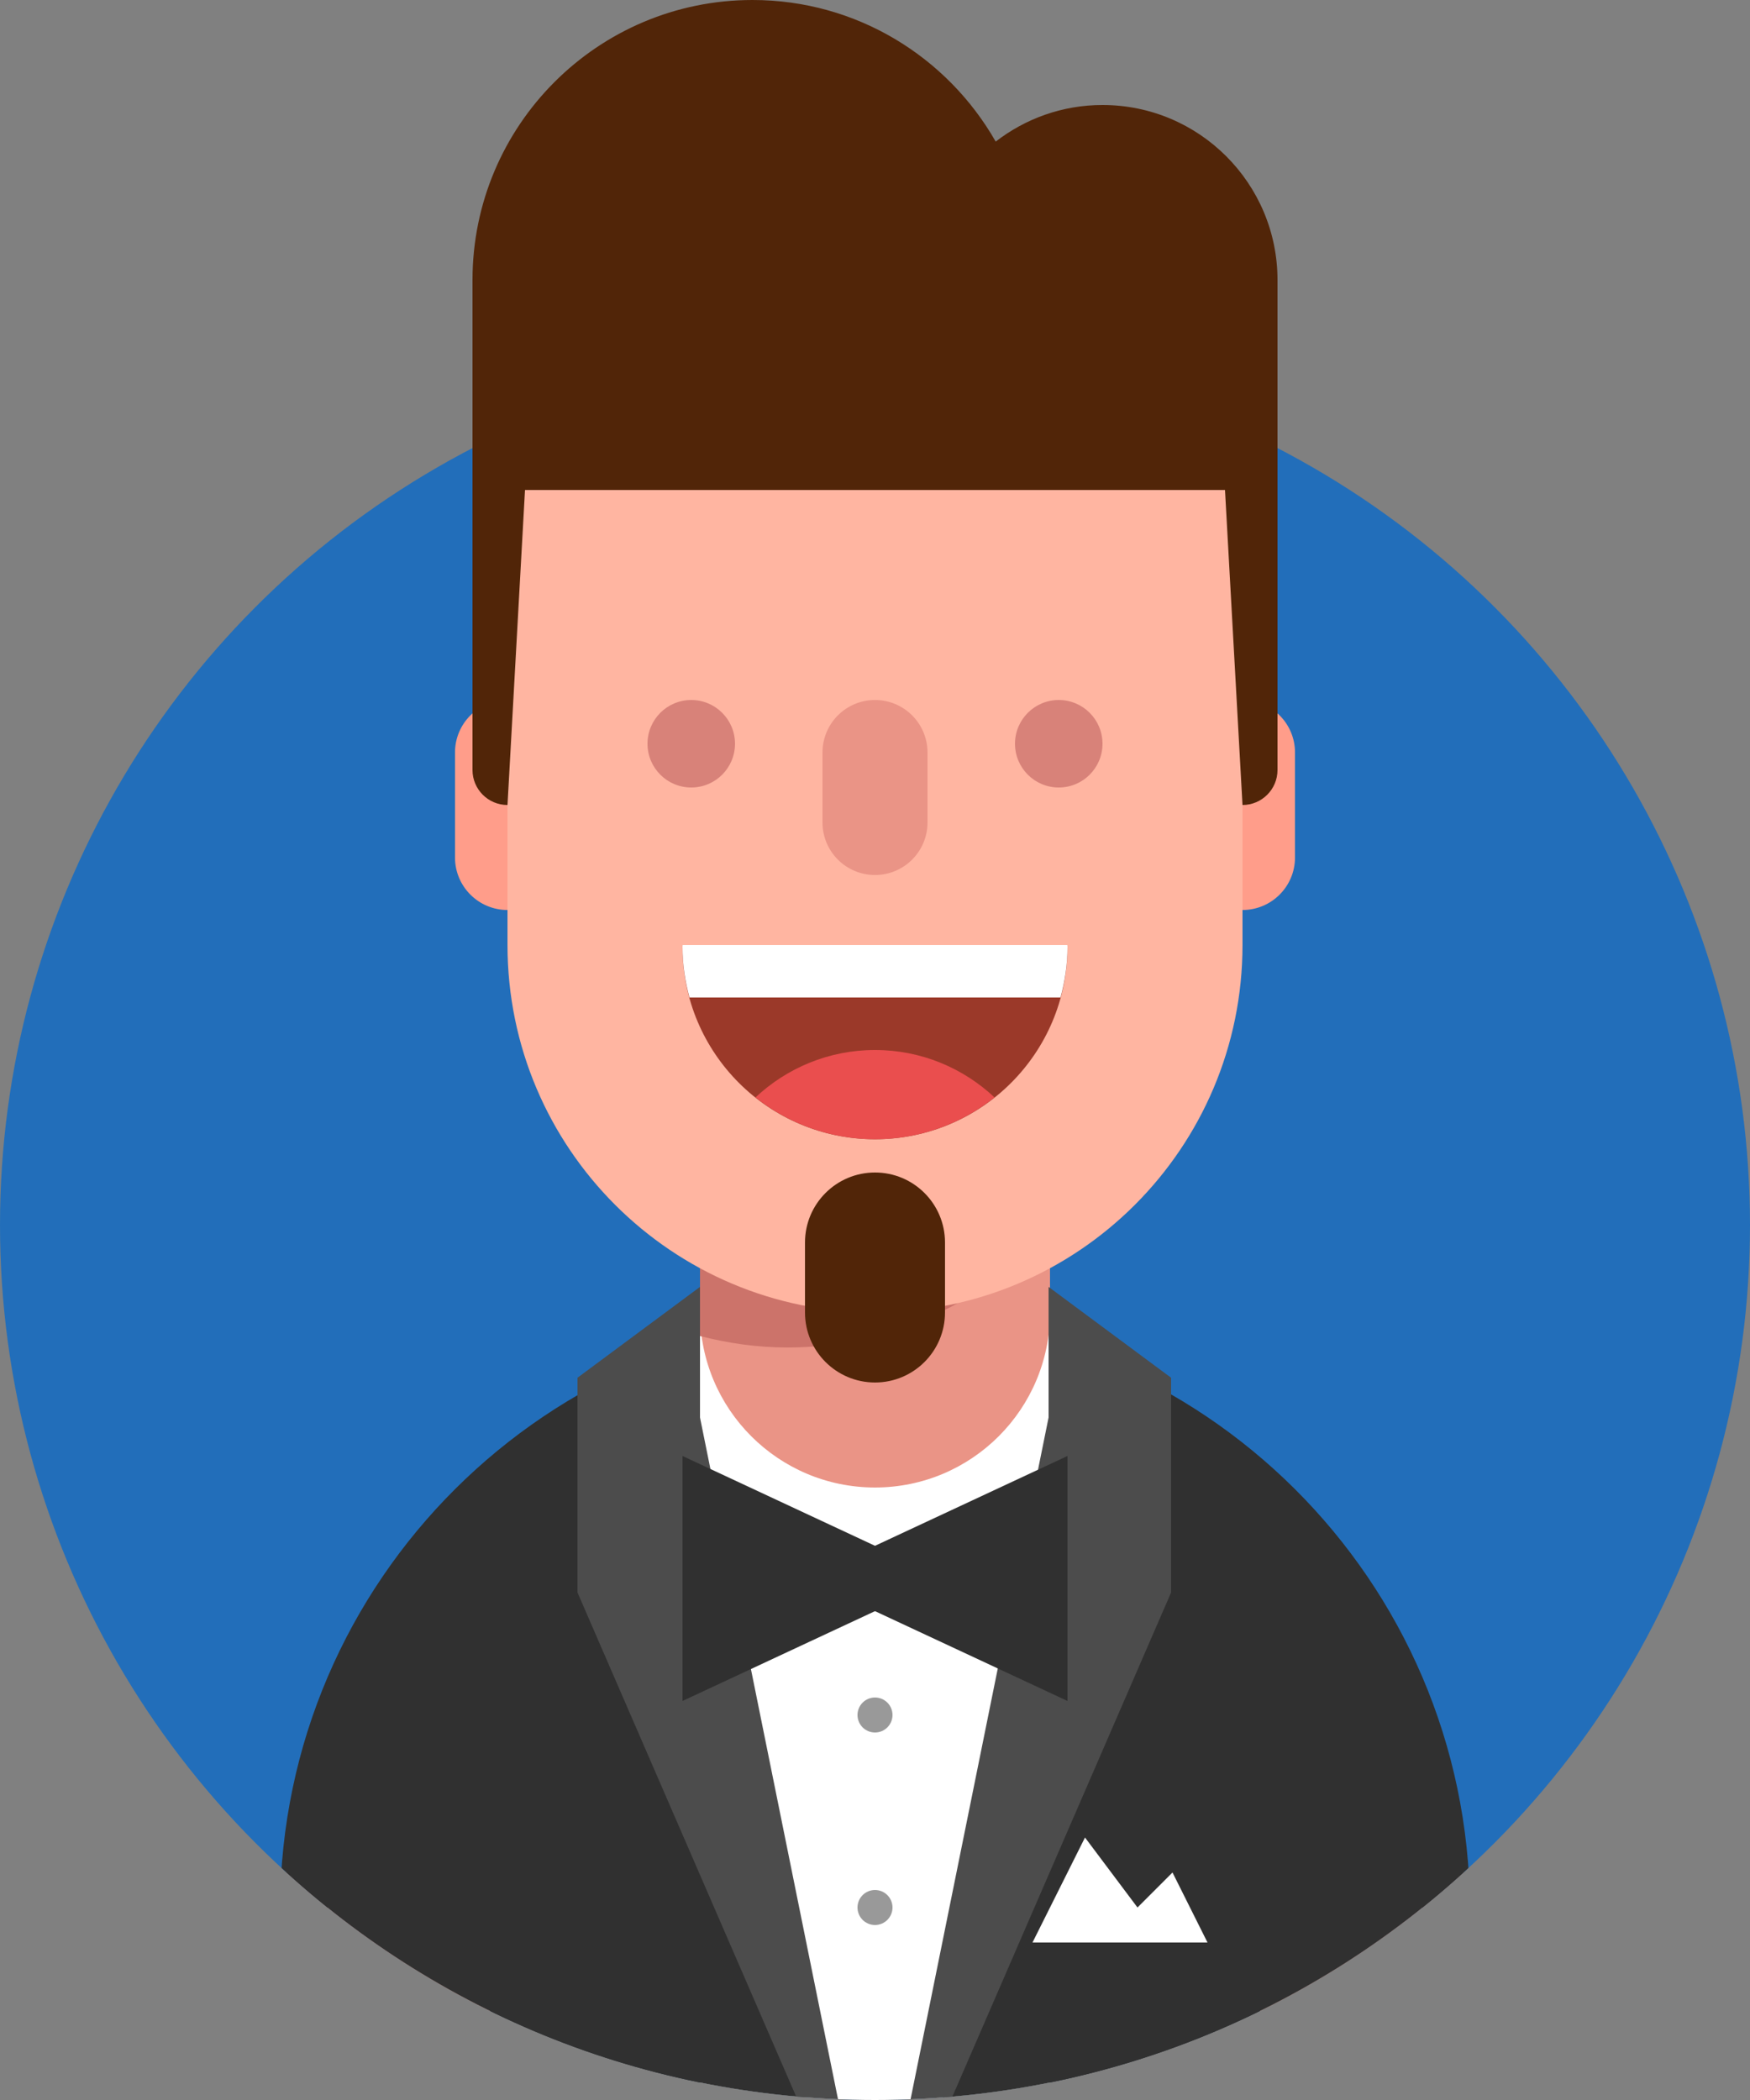 <?xml version="1.0" encoding="utf-8"?>
<!-- Generator: Adobe Illustrator 15.1.0, SVG Export Plug-In . SVG Version: 6.00 Build 0)  -->
<!DOCTYPE svg PUBLIC "-//W3C//DTD SVG 1.1//EN" "http://www.w3.org/Graphics/SVG/1.1/DTD/svg11.dtd">
<svg version="1.1" id="Layer_1" xmlns="http://www.w3.org/2000/svg" xmlns:xlink="http://www.w3.org/1999/xlink" x="0px" y="0px"
	 width="100px" height="120px" viewBox="0 0 100 120" enable-background="new 0 0 100 120" xml:space="preserve">
<rect x="0" y="0" width="100" height="120" fill="#808080" stroke="none"/>
<circle fill="#226EBA" cx="50" cy="70" r="50"/>
<g>
	<defs>
		<path id="SVGID_1_" d="M0,0v69.98c0,0.007,0,0.013,0,0.02c0,27.613,22.386,50,50,50c27.614,0,50-22.387,50-50V0H0z"/>
	</defs>
	<clipPath id="SVGID_2_">
		<use xlink:href="#SVGID_1_"  overflow="visible"/>
	</clipPath>
	<g clip-path="url(#SVGID_2_)">
		<path fill="#FFB5A1" d="M28,157c0,3.313-2.687,6-6,6l0,0c-3.313,0-6-2.687-6-6v-48c0-3.313,2.687-6,6-6l0,0c3.313,0,6,2.687,6,6
			V157z"/>
		<path fill="#FFB5A1" d="M84,157c0,3.313-2.687,6-6,6l0,0c-3.313,0-6-2.687-6-6v-48c0-3.313,2.687-6,6-6l0,0c3.313,0,6,2.687,6,6
			V157z"/>
		<path fill="#303030" d="M83.996,109C83.9,90.305,68.719,75.177,50,75.177S16.1,90.305,16.004,109H28v34h44v-34H83.996z"/>
		<path fill="#4C4C4C" d="M28,143v90h20v-70c0-1.104,0.896-2,2-2s2,0.896,2,2v70h20v-90H28z"/>
		<path fill="#703812" d="M70,223h-8c-5.523,0-10,4.477-10,10h28C80,227.477,75.523,223,70,223z"/>
		<path fill="#703812" d="M38,223h-8c-5.523,0-10,4.477-10,10h28C48,227.477,43.523,223,38,223z"/>
		<path fill="#303030" d="M28,109c0-3.313-2.687-6-6-6s-6,2.687-6,6v38h12V109z"/>
		<path fill="#303030" d="M84,109c0-3.313-2.687-6-6-6s-6,2.687-6,6v38h12V109z"/>
		<rect x="40" y="76" fill="#FFFFFF" width="20" height="60"/>
		<circle fill="#999999" cx="50" cy="98" r="1"/>
		<circle fill="#999999" cx="50" cy="109" r="1"/>
		<circle fill="#999999" cx="50" cy="121" r="1"/>
		<path fill="#FF9D8A" d="M32,49c0,1.657-1.344,3-3,3l0,0c-1.656,0-3-1.343-3-3v-6c0-1.657,1.344-3,3-3l0,0c1.656,0,3,1.343,3,3V49z
			"/>
		<path fill="#FF9D8A" d="M74,49c0,1.657-1.344,3-3,3l0,0c-1.656,0-3-1.343-3-3v-6c0-1.657,1.344-3,3-3l0,0c1.656,0,3,1.343,3,3V49z
			"/>
		<path fill="#EA9486" d="M60,75c0,5.523-4.477,10-10,10l0,0c-5.523,0-10-4.477-10-10V65c0-5.523,4.477-10,10-10l0,0
			c5.523,0,10,4.477,10,10V75z"/>
		<path fill="#CC736A" d="M50,57c-5.523,0-10,4.477-10,10v9.344C41.602,76.758,43.27,77,45,77c5.981,0,11.335-2.64,15-6.802V67
			C60,61.477,55.523,57,50,57z"/>
		<path fill="#FFB5A1" d="M71,54c0,11.598-9.402,21-21,21l0,0c-11.598,0-21-9.402-21-21V28c0-11.598,9.402-9,21-9l0,0
			c11.598,0,21-2.598,21,9V54z"/>
		<circle fill="#D88279" cx="60.5" cy="42.5" r="2.5"/>
		<circle fill="#D88279" cx="39.5" cy="42.5" r="2.5"/>
		<path fill="#9B3929" d="M39.005,54c0,0.033-0.005,0.065-0.005,0.099c0,6.075,4.925,11,11,11s11-4.925,11-11
			c0-0.033-0.005-0.065-0.005-0.099H39.005z"/>
		<path fill="#FFFFFF" d="M39.399,57h21.201C60.854,56.074,61,55.104,61,54.099c0-0.033-0.005-0.065-0.005-0.099h-21.99
			c0,0.033-0.005,0.065-0.005,0.099C39,55.104,39.146,56.074,39.399,57z"/>
		<path fill="#512508" d="M63,6c-2.301,0-4.413,0.785-6.103,2.091C54.143,3.262,48.956,0,43,0c-8.836,0-16,7.163-16,16v28
			c0,1.104,0.896,2,2,2l1-18h40l1,18c1.104,0,2-0.896,2-2V16C73,10.477,68.522,6,63,6z"/>
		<path fill="#EA9486" d="M53,47c0,1.657-1.344,3-3,3l0,0c-1.656,0-3-1.343-3-3v-4c0-1.657,1.344-3,3-3l0,0c1.656,0,3,1.343,3,3V47z
			"/>
		<path fill="#512508" d="M54,75c0,2.209-1.791,4-4,4l0,0c-2.209,0-4-1.791-4-4v-4c0-2.209,1.791-4,4-4l0,0c2.209,0,4,1.791,4,4V75z
			"/>
		<path fill="#303030" d="M65,86.686V91l-15.081,39.153L35,91v-4.314c-2.512,1.244-4.859,2.782-7,4.58V157h19l3-2l3,2h19V91.266
			C69.859,89.468,67.512,87.93,65,86.686z"/>
		<polygon fill="#FFFFFF" points="67,107 65,109 62,105 59,111 69,111 		"/>
		<polygon fill="#4C4C4C" points="40,81 40,73.537 33,78.728 33,91 49.919,130 		"/>
		<polygon fill="#4C4C4C" points="59.919,81 59.919,73.537 66.919,78.728 66.919,91 50,130 		"/>
		<g>
			<polygon fill="#303030" points="39,83.198 54.001,90.198 39,97.198 			"/>
			<polygon fill="#303030" points="61,97.198 45.999,90.198 61,83.198 			"/>
		</g>
		<path fill="#EA4E4E" d="M56.831,62.711C55.043,61.034,52.645,60,50,60s-5.043,1.034-6.831,2.711
			c1.877,1.49,4.247,2.388,6.831,2.388S54.954,64.201,56.831,62.711z"/>
	</g>
</g>
</svg>

